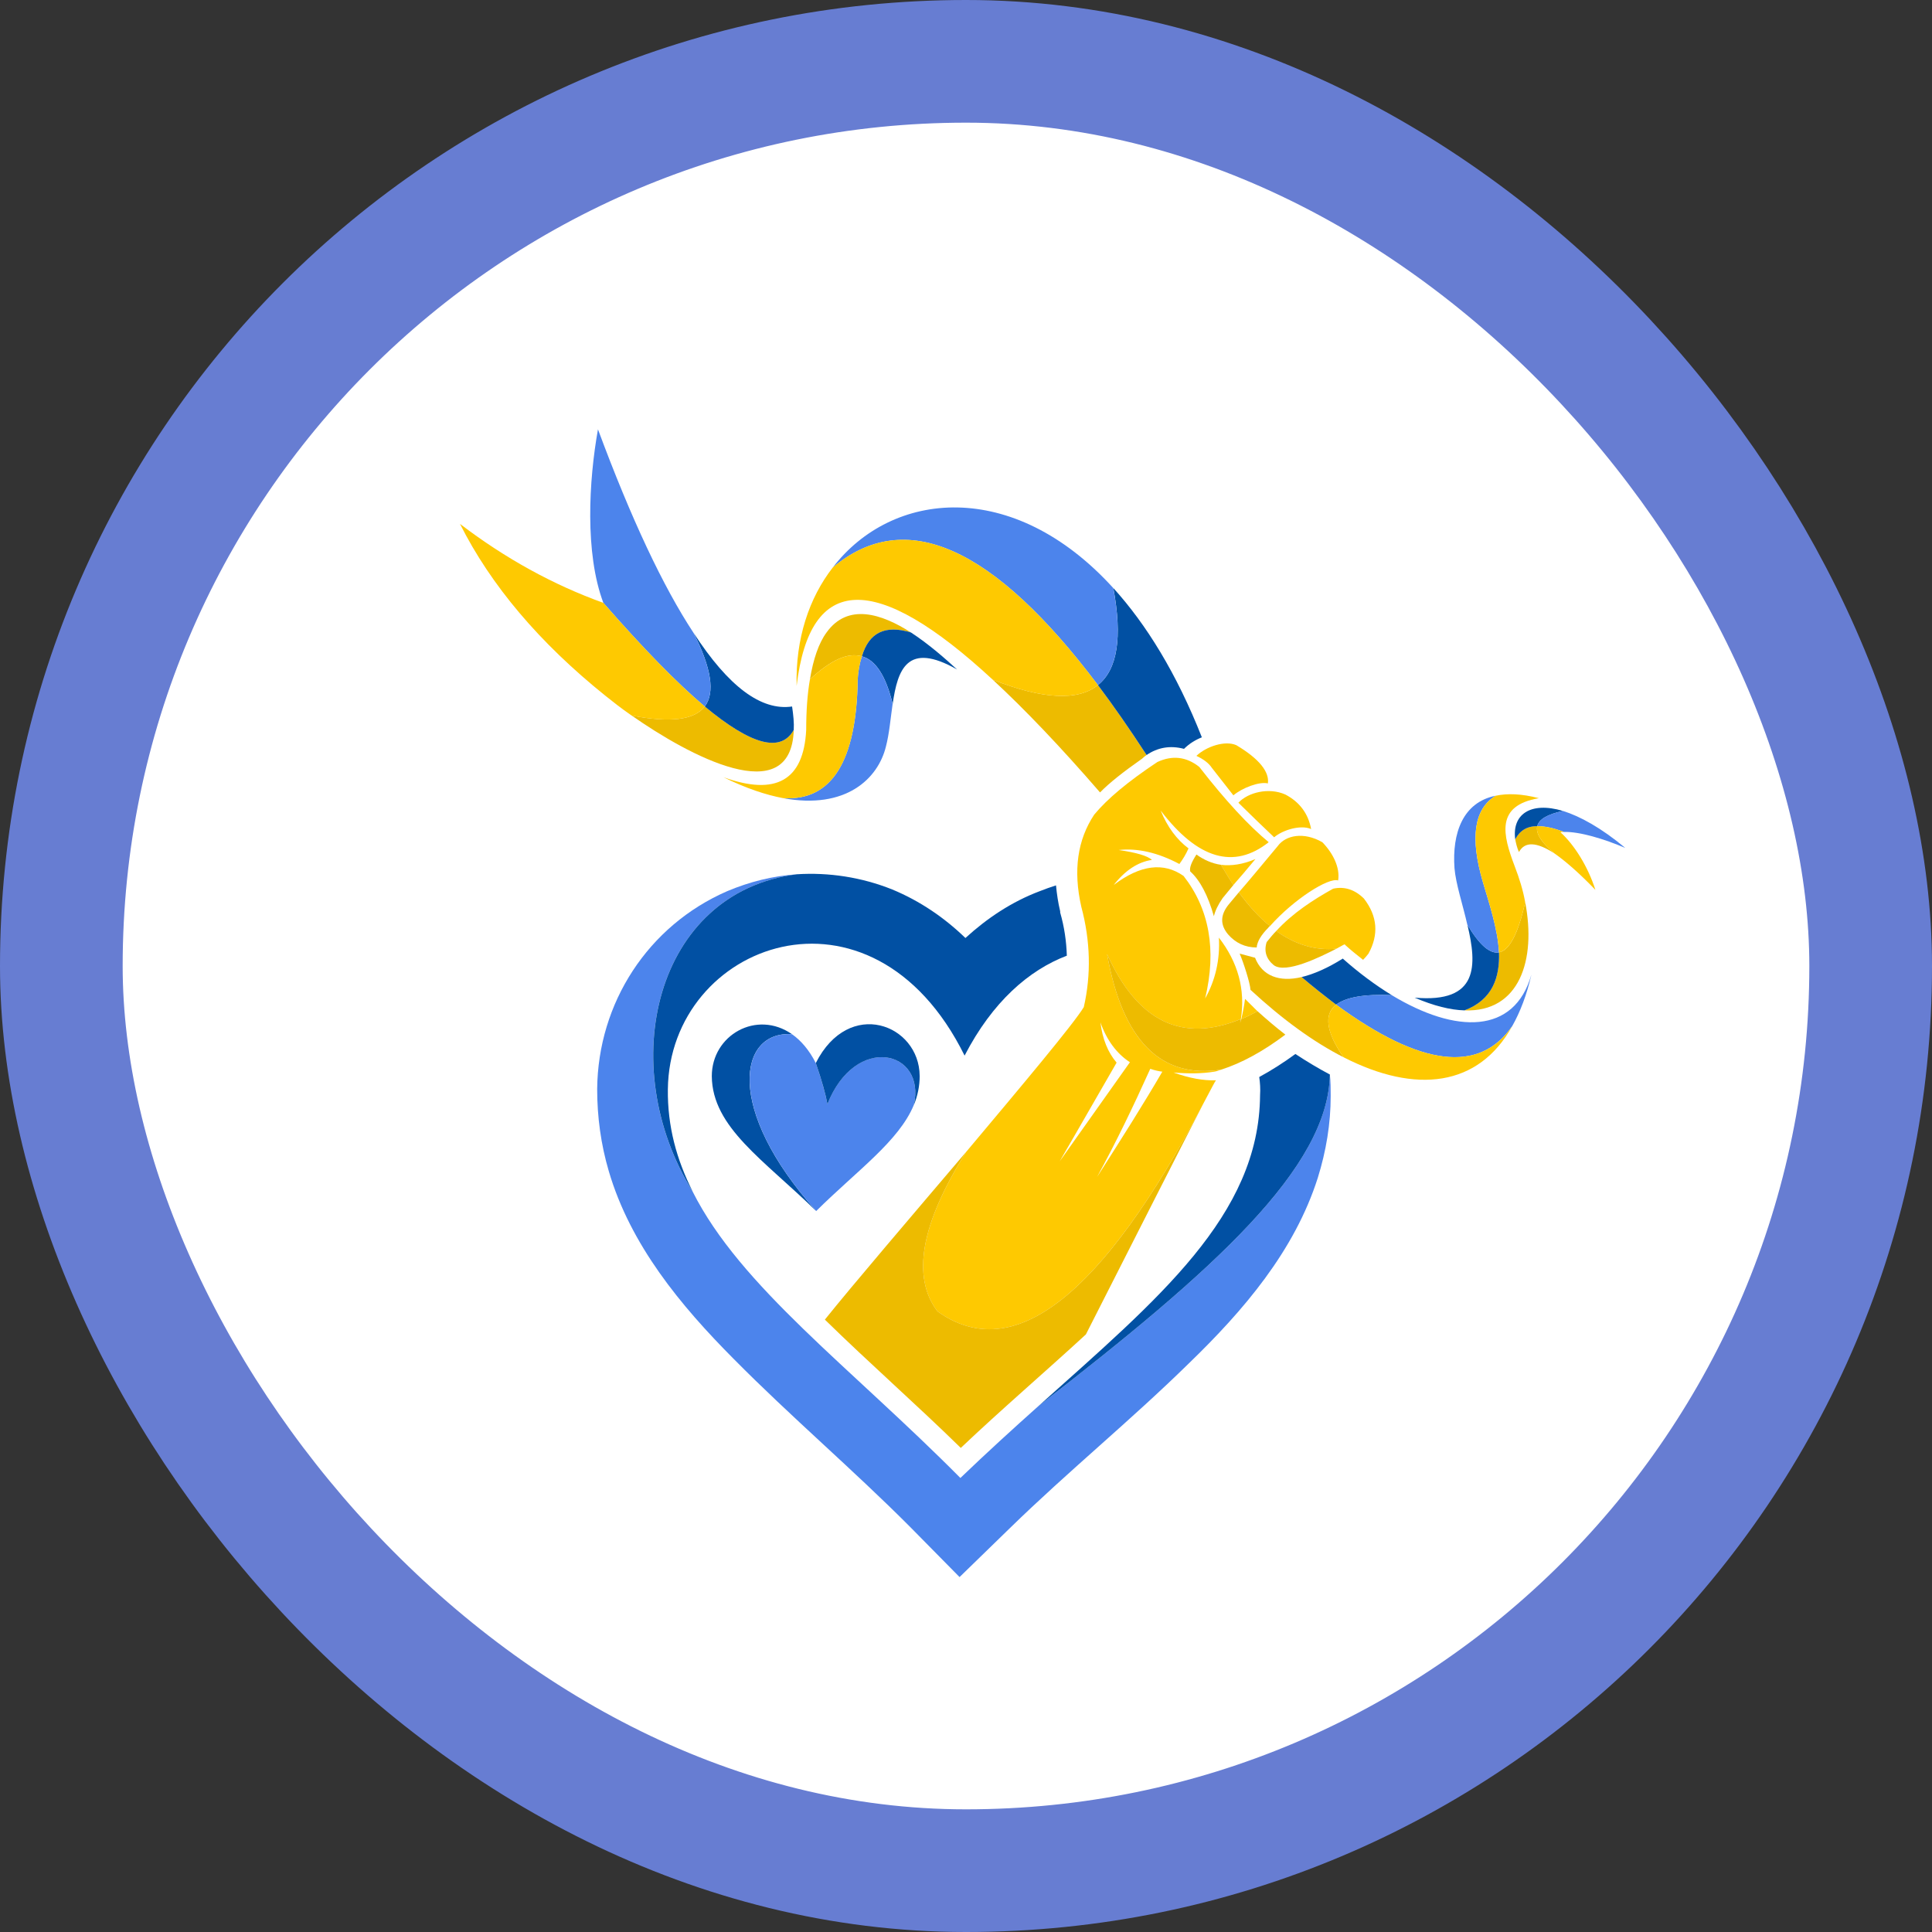 <svg width="63" height="63" viewBox="0 0 63 63" fill="none" xmlns="http://www.w3.org/2000/svg">
<rect x="0" y="0" width="63" height="63" fill="#333333" stroke="none"/>
<rect x="2" y="2" width="59" height="59" rx="29.5" fill="white" stroke="#677DD2" stroke-width="4"/>
<g clip-path="url(#clip0_2643_989)">
<path fill-rule="evenodd" clip-rule="evenodd" d="M40.477 33.23C40.653 33.162 40.829 33.069 41.005 32.975C40.87 32.841 40.735 32.706 40.599 32.572C40.572 32.787 40.531 33.002 40.477 33.23ZM41.67 27.584C41.087 28.282 40.667 28.791 40.396 29.099C40.721 29.542 41.06 29.918 41.412 30.199C42.184 29.328 43.323 28.603 43.635 28.711C43.702 28.295 43.472 27.826 43.12 27.464C42.51 27.115 41.927 27.236 41.669 27.584L41.67 27.584ZM41.615 30.36C42.239 30.802 42.889 31.004 43.58 30.936C43.77 30.829 43.892 30.762 43.852 30.802C44.041 30.977 44.245 31.138 44.448 31.299C44.516 31.232 44.57 31.165 44.624 31.097C44.963 30.481 44.922 29.877 44.475 29.3C44.177 29.006 43.838 28.898 43.472 28.979C42.821 29.341 42.157 29.77 41.615 30.36H41.615ZM40.219 28.858C40.396 28.657 40.64 28.375 40.938 28.013C40.531 28.188 40.152 28.241 39.813 28.201C39.948 28.429 40.084 28.657 40.219 28.858V28.858ZM40.382 26.176C40.802 26.592 41.195 26.967 41.548 27.303C41.832 27.061 42.415 26.887 42.754 27.034C42.659 26.525 42.374 26.149 41.913 25.908C41.371 25.667 40.694 25.841 40.382 26.176V26.176ZM40.219 25.935C40.504 25.694 41.06 25.479 41.344 25.546C41.398 25.171 41.06 24.741 40.314 24.299C39.948 24.138 39.339 24.339 39.013 24.648C39.244 24.755 39.42 24.889 39.515 25.036C39.989 25.64 40.219 25.935 40.219 25.935ZM37.848 26.431C39.054 28.013 40.233 28.362 41.371 27.463C40.721 26.927 39.962 26.109 39.108 25.009C38.688 24.674 38.227 24.621 37.739 24.849C36.791 25.479 36.113 26.042 35.68 26.565C35.138 27.383 34.989 28.375 35.26 29.569C35.558 30.682 35.585 31.781 35.341 32.841C34.989 33.417 33.308 35.415 31.506 37.561C30.029 39.907 29.717 41.637 30.571 42.764C33.051 44.533 35.937 42.267 39.244 35.978C39.488 35.522 39.623 35.254 39.651 35.227C39.244 35.241 38.783 35.16 38.268 34.973C38.742 35.013 39.176 35.013 39.596 34.946C39.678 34.932 39.745 34.906 39.827 34.879C37.848 35.187 36.602 33.927 36.1 31.111C37.089 33.31 38.539 34.021 40.464 33.229C40.613 32.264 40.369 31.379 39.746 30.574C39.786 31.285 39.637 31.956 39.298 32.559C39.678 30.977 39.434 29.636 38.594 28.563C37.943 28.107 37.184 28.201 36.317 28.858C36.683 28.389 37.103 28.107 37.564 28.04C37.415 27.906 37.049 27.799 36.48 27.718C37.089 27.651 37.754 27.799 38.458 28.174C38.567 28.026 38.675 27.852 38.756 27.665C38.377 27.383 38.065 26.967 37.848 26.431L37.848 26.431ZM35.883 33.337C36.086 33.913 36.411 34.356 36.845 34.638C36.845 34.638 36.086 35.71 34.555 37.869C34.555 37.869 35.178 36.797 36.411 34.651C36.127 34.316 35.951 33.887 35.883 33.337ZM35.774 38.379C36.384 37.266 36.953 36.086 37.509 34.852C37.658 34.906 37.794 34.932 37.902 34.946C37.292 35.992 36.574 37.132 35.774 38.379V38.379Z" fill="#FEC901"/>
<path fill-rule="evenodd" clip-rule="evenodd" d="M40.22 28.858C40.085 28.656 39.949 28.428 39.813 28.2C39.529 28.16 39.258 28.04 39.014 27.865C38.851 28.12 38.783 28.294 38.811 28.415C39.136 28.71 39.393 29.206 39.583 29.877C39.624 29.702 39.719 29.501 39.868 29.287C39.868 29.287 39.99 29.139 40.22 28.858V28.858ZM39.827 34.878C40.491 34.664 41.182 34.288 41.914 33.738C41.602 33.497 41.304 33.242 41.006 32.974C40.83 33.068 40.654 33.162 40.478 33.229C40.464 33.269 40.45 33.323 40.437 33.363C40.45 33.323 40.45 33.282 40.464 33.229C38.54 34.02 37.09 33.309 36.1 31.11C36.602 33.926 37.849 35.187 39.827 34.878L39.827 34.878ZM39.244 35.978C35.938 42.267 33.051 44.533 30.571 42.763C29.717 41.637 30.029 39.907 31.506 37.56C29.704 39.679 27.779 41.932 26.898 43.031C28.349 44.453 29.88 45.794 31.33 47.215C32.658 45.955 34.054 44.761 35.409 43.514C36.724 40.926 38.472 37.48 39.244 35.978L39.244 35.978ZM41.616 30.359C41.508 30.467 41.413 30.587 41.304 30.721C41.21 31.017 41.291 31.271 41.535 31.472C41.928 31.767 43.053 31.204 43.581 30.936C42.89 31.003 42.24 30.802 41.616 30.359H41.616ZM40.396 29.099C40.18 29.354 40.071 29.488 40.071 29.488C39.786 29.836 39.786 30.158 40.044 30.467C40.288 30.748 40.6 30.896 40.979 30.896C40.992 30.708 41.128 30.48 41.358 30.252C41.372 30.225 41.386 30.212 41.413 30.198C41.06 29.917 40.721 29.541 40.396 29.099L40.396 29.099Z" fill="#EDBB00"/>
<path fill-rule="evenodd" clip-rule="evenodd" d="M50.127 26.94C49.789 26.94 49.558 27.087 49.409 27.369C49.437 27.503 49.464 27.637 49.531 27.784C49.721 27.436 50.1 27.449 50.683 27.825C50.25 27.462 50.073 27.167 50.128 26.939L50.127 26.94ZM25.883 23.802C25.463 24.553 24.501 24.298 22.983 23.037C22.644 23.48 21.845 23.574 20.598 23.332C22.454 24.633 25.802 26.443 25.883 23.802V23.802ZM28.105 21.402C28.336 20.624 28.864 20.369 29.704 20.624C28.742 20.007 27.645 19.658 26.953 20.624C26.696 20.972 26.52 21.495 26.411 22.152C27.089 21.522 27.645 21.267 28.105 21.402V21.402ZM37.389 24.62C36.846 23.788 36.318 23.024 35.803 22.34C35.153 22.863 34.014 22.809 32.374 22.166C33.418 23.131 34.583 24.352 35.871 25.84C36.169 25.532 36.63 25.17 37.24 24.741C37.28 24.7 37.334 24.66 37.389 24.62H37.389ZM42.444 31.861C41.712 32.035 41.156 31.821 40.926 31.231C40.763 31.19 40.587 31.137 40.424 31.097C40.546 31.378 40.763 32.049 40.777 32.277C41.82 33.242 42.836 33.98 43.812 34.476C43.243 33.658 43.162 33.081 43.568 32.759C43.216 32.491 42.836 32.196 42.444 31.861V31.861ZM48.881 31.056C48.908 31.861 48.677 32.598 47.756 32.947C49.545 33.014 50.1 31.311 49.735 29.42C49.504 30.453 49.22 30.989 48.881 31.056Z" fill="#EDBB00"/>
<path fill-rule="evenodd" clip-rule="evenodd" d="M22.983 23.038C24.501 24.298 25.463 24.553 25.883 23.802C25.897 23.574 25.87 23.319 25.829 23.038C24.826 23.185 23.756 22.394 22.617 20.637C23.2 21.791 23.322 22.582 22.983 23.038H22.983ZM49.41 27.369C49.559 27.087 49.789 26.94 50.128 26.94C50.182 26.712 50.467 26.551 50.968 26.444C49.884 26.122 49.301 26.578 49.41 27.369V27.369ZM47.851 30.158C48.163 31.472 48.23 32.719 46.13 32.532C46.753 32.8 47.295 32.934 47.756 32.947C48.678 32.599 48.908 31.861 48.881 31.056C48.583 31.11 48.244 30.815 47.851 30.158ZM42.444 31.861C42.837 32.196 43.216 32.491 43.569 32.76C43.894 32.518 44.49 32.411 45.385 32.451C44.856 32.129 44.314 31.727 43.786 31.258C43.298 31.566 42.837 31.767 42.444 31.861L42.444 31.861ZM35.803 22.34C36.318 23.024 36.847 23.789 37.389 24.62C37.741 24.379 38.148 24.298 38.609 24.419C38.785 24.244 38.988 24.124 39.191 24.043C38.365 21.951 37.375 20.356 36.305 19.176C36.603 20.785 36.44 21.831 35.803 22.34V22.34ZM29.705 20.624C28.865 20.369 28.336 20.624 28.106 21.402C28.553 21.522 28.892 22.045 29.109 22.957C29.271 21.831 29.583 20.906 31.209 21.831C30.843 21.496 30.301 21.013 29.705 20.624V20.624Z" fill="#0150A3"/>
<path fill-rule="evenodd" clip-rule="evenodd" d="M50.126 26.94C50.37 26.94 50.655 26.994 50.994 27.128C51.509 27.114 52.308 27.356 52.999 27.651C52.213 26.994 51.522 26.618 50.967 26.444C50.465 26.551 50.181 26.712 50.126 26.94V26.94ZM22.982 23.038C23.32 22.582 23.198 21.791 22.616 20.638C21.626 19.136 20.583 16.923 19.499 14C19.201 15.663 19.065 18.036 19.675 19.659C20.976 21.147 22.074 22.273 22.981 23.038H22.982ZM27.969 22.166C27.928 24.835 27.115 26.122 25.543 26.028C27.576 26.404 28.633 25.398 28.89 24.339C28.999 23.923 29.039 23.427 29.107 22.957C28.89 22.046 28.552 21.523 28.104 21.402C28.036 21.616 27.982 21.871 27.969 22.166V22.166ZM35.802 22.34C36.439 21.831 36.601 20.785 36.303 19.176C33.024 15.569 29.08 15.998 27.156 18.506C29.514 16.521 32.387 17.808 35.802 22.34ZM45.383 32.451C44.489 32.411 43.892 32.518 43.567 32.759C46.332 34.784 48.242 35.012 49.313 33.457C49.571 33.001 49.787 32.438 49.937 31.78C49.381 33.738 47.47 33.712 45.383 32.451V32.451ZM48.88 31.056C48.839 30.265 48.541 29.407 48.351 28.75C47.931 27.315 48.066 26.377 48.771 25.948C47.7 26.162 47.348 27.168 47.429 28.308C47.47 28.817 47.7 29.501 47.849 30.158C48.242 30.815 48.581 31.11 48.88 31.056V31.056Z" fill="#4C84EC"/>
<path fill-rule="evenodd" clip-rule="evenodd" d="M22.982 23.038C22.074 22.273 20.977 21.147 19.676 19.659C18.036 19.069 16.477 18.21 15 17.084C16.003 19.082 17.588 20.959 19.743 22.689C19.96 22.863 20.245 23.091 20.597 23.333C21.844 23.574 22.643 23.48 22.982 23.038V23.038ZM48.352 28.75C48.541 29.407 48.84 30.265 48.88 31.056C49.219 30.989 49.504 30.453 49.734 29.421C49.666 29.032 49.544 28.643 49.395 28.254C49.002 27.221 48.758 26.269 50.181 26.028C49.612 25.88 49.151 25.867 48.772 25.948C48.067 26.377 47.932 27.315 48.352 28.75H48.352ZM49.314 33.457C48.243 35.012 46.332 34.784 43.568 32.759C43.161 33.081 43.242 33.658 43.812 34.476C46.17 35.683 48.216 35.441 49.314 33.457ZM50.127 26.94C50.073 27.168 50.249 27.463 50.683 27.825C51.048 28.08 51.496 28.469 52.024 29.018C51.78 28.254 51.333 27.543 50.886 27.141C50.913 27.128 50.954 27.128 50.994 27.128C50.656 26.994 50.371 26.94 50.127 26.94V26.94ZM35.803 22.34C32.387 17.808 29.514 16.521 27.156 18.505C26.384 19.498 25.937 20.825 25.977 22.367C26.411 18.693 28.552 18.626 32.374 22.166C34.014 22.81 35.152 22.863 35.803 22.34V22.34ZM27.969 22.166C27.983 21.871 28.037 21.616 28.105 21.402C27.644 21.268 27.088 21.522 26.411 22.153C26.329 22.622 26.289 23.172 26.289 23.802C26.207 25.451 25.299 25.961 23.592 25.344C24.324 25.706 24.974 25.921 25.544 26.028C27.116 26.122 27.929 24.834 27.969 22.166L27.969 22.166Z" fill="#FEC901"/>
<path fill-rule="evenodd" clip-rule="evenodd" d="M22.589 38.862C24.148 41.959 27.739 44.587 31.317 48.195C32.184 47.363 33.038 46.586 33.878 45.835C39.584 41.423 43.311 38.084 43.365 35.04C43.392 35.268 43.392 35.496 43.392 35.737C43.392 36.649 43.243 37.534 42.972 38.406C42.213 40.793 40.546 42.737 38.771 44.454C36.887 46.304 34.827 47.98 32.93 49.831L31.29 51.426L29.677 49.79C27.807 47.913 25.788 46.197 23.931 44.319C22.183 42.563 20.557 40.592 19.852 38.191C19.595 37.32 19.473 36.421 19.473 35.509C19.5 32.707 21.126 30.186 23.715 29.059C24.446 28.751 25.205 28.563 25.978 28.51C21.37 29.1 20.015 34.718 22.59 38.862H22.589Z" fill="#4C84EC"/>
<path fill-rule="evenodd" clip-rule="evenodd" d="M31.481 30.587C32.186 29.944 32.985 29.407 33.907 29.059C34.083 28.991 34.259 28.925 34.435 28.871C34.462 29.152 34.503 29.434 34.571 29.716V29.756C34.706 30.225 34.774 30.695 34.788 31.164C33.554 31.633 32.362 32.666 31.454 34.422C28.418 28.281 21.832 30.748 21.778 35.522C21.764 36.729 22.062 37.815 22.591 38.861C20.016 34.717 21.371 29.099 25.979 28.509C27.022 28.442 28.093 28.603 29.096 29.005C30.004 29.381 30.803 29.93 31.481 30.587V30.587ZM33.88 45.834C37.756 42.361 41.062 39.639 41.089 35.71C41.103 35.508 41.089 35.307 41.062 35.12C41.482 34.892 41.876 34.637 42.241 34.369C42.607 34.61 42.987 34.838 43.366 35.039C43.312 38.083 39.585 41.422 33.88 45.834H33.88Z" fill="#0150A3"/>
<path fill-rule="evenodd" clip-rule="evenodd" d="M26.613 39.49C23.631 36.165 24.078 33.604 25.826 33.724C24.674 32.92 23.211 33.751 23.211 35.092C23.224 36.768 24.919 37.828 26.613 39.49V39.49Z" fill="#0150A3"/>
<path fill-rule="evenodd" clip-rule="evenodd" d="M25.828 33.725C24.08 33.604 23.633 36.165 26.614 39.491C27.956 38.163 29.311 37.211 29.799 36.031C30.206 34.234 27.888 33.698 26.98 36.004C26.926 35.696 26.804 35.253 26.601 34.663C26.384 34.234 26.113 33.926 25.828 33.725L25.828 33.725Z" fill="#4C84EC"/>
<path fill-rule="evenodd" clip-rule="evenodd" d="M29.989 35.08C29.976 33.403 27.686 32.519 26.602 34.664C26.805 35.254 26.927 35.697 26.981 36.005C27.889 33.699 30.206 34.235 29.8 36.032C29.922 35.737 29.99 35.415 29.99 35.08L29.989 35.08Z" fill="#0150A3"/>
</g>
<defs>
<clipPath id="clip0_2643_989">
<rect width="38" height="40" fill="white" transform="translate(15 14)"/>
</clipPath>
</defs>
</svg>
